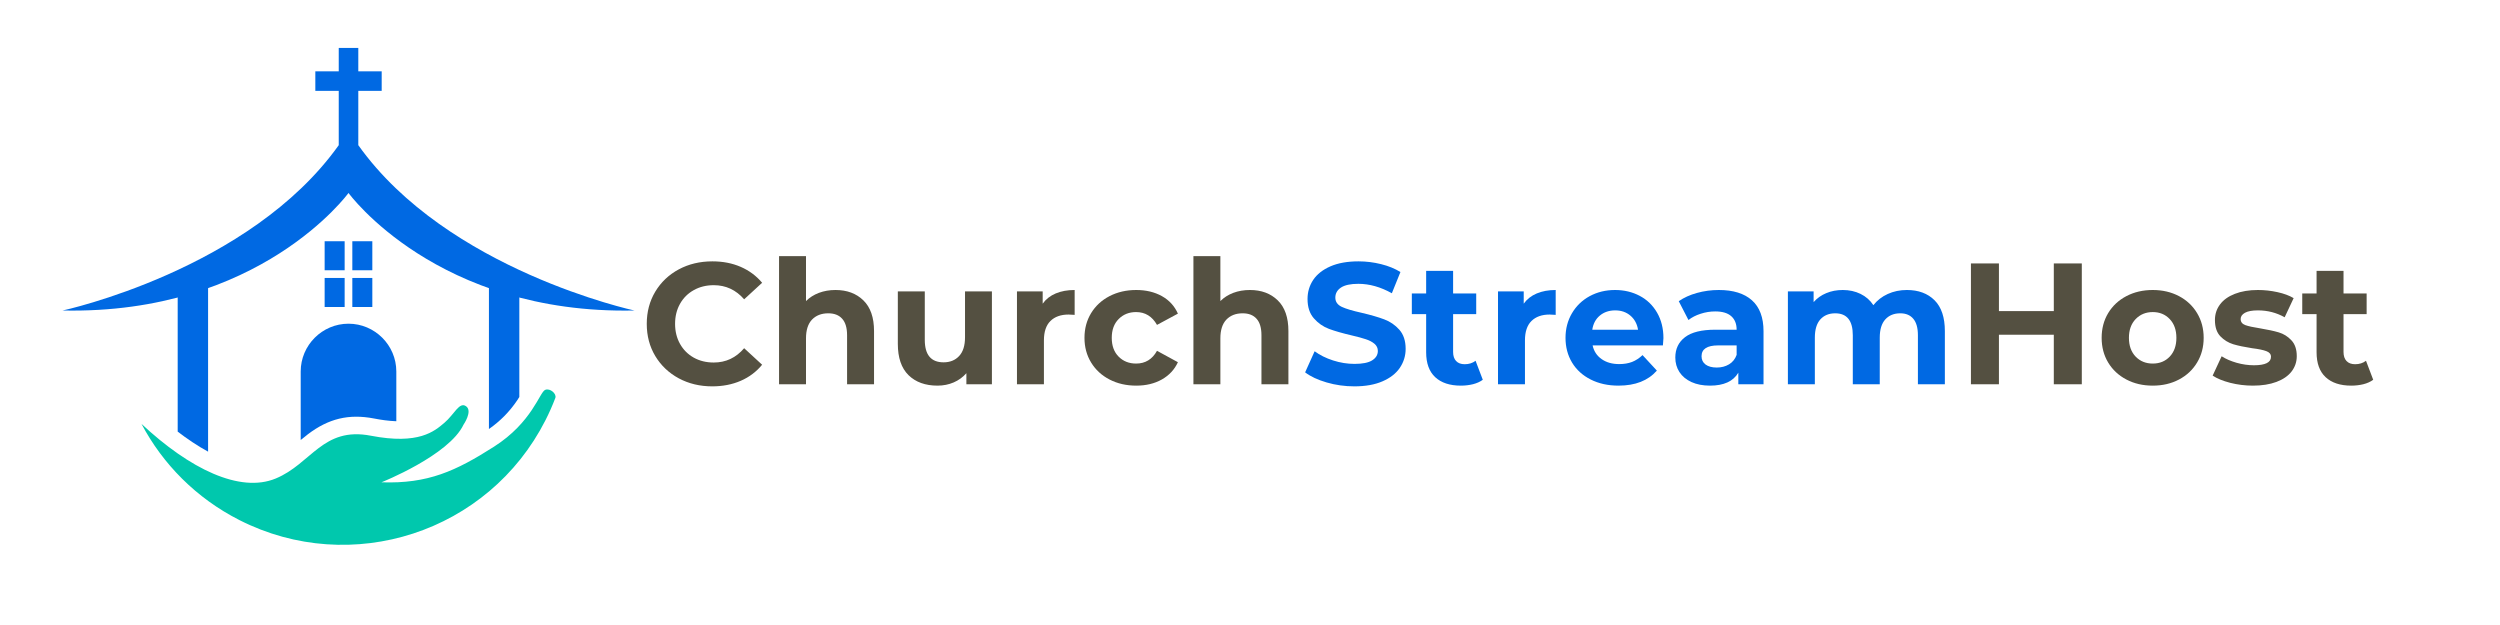 <svg xmlns="http://www.w3.org/2000/svg" xmlns:xlink="http://www.w3.org/1999/xlink" width="800" zoomAndPan="magnify" viewBox="0 0 600 150" height="200" preserveAspectRatio="xMidYMid meet" version="1.0"><defs><g/><clipPath id="a044193700"><path d="M 15 11.5 L 152.25 11.5 L 152.25 75 L 15 75 Z M 15 11.5 " clip-rule="nonzero"/></clipPath></defs><g clip-path="url(#a044193700)"><path fill="#0069e3" d="M 83.641 46.312 C 83.641 46.312 62.438 75.52 15.031 74.52 C 15.031 74.52 59.938 64.863 81.297 34.84 L 81.297 21.809 L 75.68 21.809 L 75.68 17.113 L 81.297 17.113 L 81.297 11.5 L 85.992 11.5 L 85.992 17.113 L 91.605 17.113 L 91.605 21.809 L 85.992 21.809 L 85.992 34.84 C 107.348 64.863 152.254 74.52 152.254 74.52 C 104.844 75.52 83.641 46.312 83.641 46.312 " fill-opacity="1" fill-rule="evenodd"/></g><path fill="#0069e3" d="M 42.645 68.352 L 49.941 68.352 L 49.941 108.398 C 47.359 106.992 44.867 105.289 42.645 103.59 Z M 42.645 68.352 " fill-opacity="1" fill-rule="evenodd"/><path fill="#0069e3" d="M 117.344 68.352 L 124.641 68.352 L 124.641 95.27 C 124.473 95.551 124.305 95.816 124.137 96.066 C 122.277 98.824 120.035 101.082 117.344 102.965 Z M 117.344 68.352 " fill-opacity="1" fill-rule="evenodd"/><path fill="#00c8ad" d="M 91.547 115.754 C 91.547 115.754 107.75 109.32 111.258 101.898 C 111.258 101.898 113.492 98.676 111.863 97.504 C 110.234 96.332 109.051 99.441 106.652 101.473 C 104.25 103.508 100.512 106.797 88.988 104.57 C 77.461 102.344 74.738 111.301 66.168 114.844 C 57.594 118.391 45.547 112.57 33.957 101.734 C 39.043 111.34 47.039 119.527 57.465 124.824 C 84.363 138.488 117.242 127.762 130.906 100.867 C 131.801 99.102 132.594 97.316 133.281 95.508 C 133.645 94.527 132.023 93.078 130.84 93.57 C 129.492 94.133 127.707 101.375 118.555 107.207 C 109.406 113.039 102.727 116.141 91.547 115.754 " fill-opacity="1" fill-rule="evenodd"/><path fill="#0069e3" d="M 82.715 73.68 L 77.914 73.68 L 77.914 66.711 L 82.715 66.711 Z M 89.359 66.711 L 89.359 73.68 L 84.559 73.68 L 84.559 66.711 Z M 84.559 57.898 L 89.359 57.898 L 89.359 64.863 L 84.559 64.863 Z M 77.914 57.898 L 82.715 57.898 L 82.715 64.863 L 77.914 64.863 Z M 77.914 57.898 " fill-opacity="1" fill-rule="evenodd"/><path fill="#0069e3" d="M 83.641 77.688 C 89.953 77.688 95.117 82.848 95.117 89.16 L 95.117 101.098 C 93.262 101.035 91.398 100.758 89.781 100.441 C 83.656 99.262 78.84 100.496 73.938 104.188 C 73.34 104.637 72.754 105.113 72.168 105.602 L 72.168 89.16 C 72.168 82.848 77.332 77.688 83.641 77.688 " fill-opacity="1" fill-rule="evenodd"/><g fill="#545041" fill-opacity="1"><g transform="translate(153.613, 92.225)"><g><path d="M 17.328 0.5 C 14.367 0.5 11.691 -0.141 9.297 -1.422 C 6.91 -2.711 5.031 -4.492 3.656 -6.766 C 2.289 -9.047 1.609 -11.625 1.609 -14.5 C 1.609 -17.375 2.289 -19.953 3.656 -22.234 C 5.031 -24.516 6.91 -26.297 9.297 -27.578 C 11.691 -28.859 14.379 -29.5 17.359 -29.5 C 19.879 -29.5 22.148 -29.055 24.172 -28.172 C 26.203 -27.285 27.91 -26.016 29.297 -24.359 L 24.984 -20.391 C 23.023 -22.648 20.594 -23.781 17.688 -23.781 C 15.895 -23.781 14.297 -23.383 12.891 -22.594 C 11.484 -21.812 10.383 -20.719 9.594 -19.312 C 8.801 -17.906 8.406 -16.301 8.406 -14.5 C 8.406 -12.707 8.801 -11.102 9.594 -9.688 C 10.383 -8.281 11.484 -7.18 12.891 -6.391 C 14.297 -5.609 15.895 -5.219 17.688 -5.219 C 20.594 -5.219 23.023 -6.363 24.984 -8.656 L 29.297 -4.688 C 27.91 -3 26.195 -1.711 24.156 -0.828 C 22.113 0.055 19.836 0.5 17.328 0.5 Z M 17.328 0.5 "/></g></g></g><g fill="#545041" fill-opacity="1"><g transform="translate(183.987, 92.225)"><g><path d="M 16.531 -22.625 C 19.289 -22.625 21.52 -21.797 23.219 -20.141 C 24.926 -18.484 25.781 -16.023 25.781 -12.766 L 25.781 0 L 19.312 0 L 19.312 -11.766 C 19.312 -13.535 18.922 -14.852 18.141 -15.719 C 17.367 -16.594 16.254 -17.031 14.797 -17.031 C 13.16 -17.031 11.859 -16.523 10.891 -15.516 C 9.93 -14.504 9.453 -13.004 9.453 -11.016 L 9.453 0 L 2.984 0 L 2.984 -30.75 L 9.453 -30.75 L 9.453 -19.969 C 10.305 -20.82 11.336 -21.477 12.547 -21.938 C 13.766 -22.395 15.094 -22.625 16.531 -22.625 Z M 16.531 -22.625 "/></g></g></g><g fill="#545041" fill-opacity="1"><g transform="translate(212.62, 92.225)"><g><path d="M 25.438 -22.297 L 25.438 0 L 19.312 0 L 19.312 -2.656 C 18.457 -1.688 17.438 -0.945 16.25 -0.438 C 15.062 0.07 13.773 0.328 12.391 0.328 C 9.461 0.328 7.141 -0.508 5.422 -2.188 C 3.711 -3.875 2.859 -6.379 2.859 -9.703 L 2.859 -22.297 L 9.328 -22.297 L 9.328 -10.656 C 9.328 -7.062 10.832 -5.266 13.844 -5.266 C 15.383 -5.266 16.625 -5.766 17.562 -6.766 C 18.508 -7.773 18.984 -9.273 18.984 -11.266 L 18.984 -22.297 Z M 25.438 -22.297 "/></g></g></g><g fill="#545041" fill-opacity="1"><g transform="translate(241.088, 92.225)"><g><path d="M 9.156 -19.344 C 9.926 -20.426 10.969 -21.242 12.281 -21.797 C 13.594 -22.348 15.109 -22.625 16.828 -22.625 L 16.828 -16.656 C 16.109 -16.707 15.625 -16.734 15.375 -16.734 C 13.52 -16.734 12.066 -16.219 11.016 -15.188 C 9.973 -14.156 9.453 -12.602 9.453 -10.531 L 9.453 0 L 2.984 0 L 2.984 -22.297 L 9.156 -22.297 Z M 9.156 -19.344 "/></g></g></g><g fill="#545041" fill-opacity="1"><g transform="translate(258.947, 92.225)"><g><path d="M 13.75 0.328 C 11.375 0.328 9.238 -0.16 7.344 -1.141 C 5.457 -2.117 3.984 -3.477 2.922 -5.219 C 1.859 -6.957 1.328 -8.93 1.328 -11.141 C 1.328 -13.359 1.859 -15.336 2.922 -17.078 C 3.984 -18.816 5.457 -20.176 7.344 -21.156 C 9.238 -22.133 11.375 -22.625 13.75 -22.625 C 16.102 -22.625 18.156 -22.133 19.906 -21.156 C 21.664 -20.176 22.945 -18.773 23.75 -16.953 L 18.734 -14.25 C 17.566 -16.301 15.895 -17.328 13.719 -17.328 C 12.031 -17.328 10.633 -16.77 9.531 -15.656 C 8.426 -14.551 7.875 -13.047 7.875 -11.141 C 7.875 -9.234 8.426 -7.727 9.531 -6.625 C 10.633 -5.52 12.031 -4.969 13.719 -4.969 C 15.926 -4.969 17.598 -5.988 18.734 -8.031 L 23.75 -5.297 C 22.945 -3.535 21.664 -2.156 19.906 -1.156 C 18.156 -0.164 16.102 0.328 13.75 0.328 Z M 13.75 0.328 "/></g></g></g><g fill="#545041" fill-opacity="1"><g transform="translate(283.437, 92.225)"><g><path d="M 16.531 -22.625 C 19.289 -22.625 21.52 -21.797 23.219 -20.141 C 24.926 -18.484 25.781 -16.023 25.781 -12.766 L 25.781 0 L 19.312 0 L 19.312 -11.766 C 19.312 -13.535 18.922 -14.852 18.141 -15.719 C 17.367 -16.594 16.254 -17.031 14.797 -17.031 C 13.16 -17.031 11.859 -16.523 10.891 -15.516 C 9.93 -14.504 9.453 -13.004 9.453 -11.016 L 9.453 0 L 2.984 0 L 2.984 -30.75 L 9.453 -30.75 L 9.453 -19.969 C 10.305 -20.82 11.336 -21.477 12.547 -21.938 C 13.766 -22.395 15.094 -22.625 16.531 -22.625 Z M 16.531 -22.625 "/></g></g></g><g fill="#0069e3" fill-opacity="1"><g transform="translate(312.074, 92.225)"><g><path d="M 12.969 0.5 C 10.676 0.5 8.457 0.188 6.312 -0.438 C 4.176 -1.062 2.457 -1.867 1.156 -2.859 L 3.438 -7.922 C 4.676 -7.004 6.148 -6.27 7.859 -5.719 C 9.578 -5.164 11.297 -4.891 13.016 -4.891 C 14.922 -4.891 16.328 -5.172 17.234 -5.734 C 18.148 -6.305 18.609 -7.062 18.609 -8 C 18.609 -8.688 18.336 -9.258 17.797 -9.719 C 17.254 -10.176 16.562 -10.539 15.719 -10.812 C 14.883 -11.094 13.75 -11.398 12.312 -11.734 C 10.094 -12.254 8.281 -12.773 6.875 -13.297 C 5.469 -13.828 4.258 -14.672 3.25 -15.828 C 2.238 -16.984 1.734 -18.531 1.734 -20.469 C 1.734 -22.156 2.188 -23.68 3.094 -25.047 C 4.008 -26.41 5.383 -27.492 7.219 -28.297 C 9.062 -29.098 11.312 -29.5 13.969 -29.5 C 15.812 -29.5 17.617 -29.273 19.391 -28.828 C 21.16 -28.391 22.707 -27.758 24.031 -26.938 L 21.969 -21.844 C 19.281 -23.352 16.598 -24.109 13.922 -24.109 C 12.047 -24.109 10.656 -23.805 9.75 -23.203 C 8.852 -22.598 8.406 -21.797 8.406 -20.797 C 8.406 -19.805 8.922 -19.066 9.953 -18.578 C 10.992 -18.098 12.578 -17.625 14.703 -17.156 C 16.922 -16.633 18.734 -16.109 20.141 -15.578 C 21.547 -15.055 22.754 -14.227 23.766 -13.094 C 24.773 -11.957 25.281 -10.426 25.281 -8.5 C 25.281 -6.844 24.816 -5.328 23.891 -3.953 C 22.961 -2.586 21.57 -1.504 19.719 -0.703 C 17.875 0.098 15.625 0.5 12.969 0.5 Z M 12.969 0.5 "/></g></g></g><g fill="#0069e3" fill-opacity="1"><g transform="translate(338.511, 92.225)"><g><path d="M 17.359 -1.078 C 16.723 -0.609 15.941 -0.254 15.016 -0.016 C 14.098 0.211 13.125 0.328 12.094 0.328 C 9.445 0.328 7.395 -0.348 5.938 -1.703 C 4.488 -3.055 3.766 -5.047 3.766 -7.672 L 3.766 -16.828 L 0.328 -16.828 L 0.328 -21.797 L 3.766 -21.797 L 3.766 -27.219 L 10.234 -27.219 L 10.234 -21.797 L 15.781 -21.797 L 15.781 -16.828 L 10.234 -16.828 L 10.234 -7.75 C 10.234 -6.812 10.473 -6.086 10.953 -5.578 C 11.441 -5.066 12.129 -4.812 13.016 -4.812 C 14.035 -4.812 14.906 -5.086 15.625 -5.641 Z M 17.359 -1.078 "/></g></g></g><g fill="#0069e3" fill-opacity="1"><g transform="translate(356.537, 92.225)"><g><path d="M 9.156 -19.344 C 9.926 -20.426 10.969 -21.242 12.281 -21.797 C 13.594 -22.348 15.109 -22.625 16.828 -22.625 L 16.828 -16.656 C 16.109 -16.707 15.625 -16.734 15.375 -16.734 C 13.52 -16.734 12.066 -16.219 11.016 -15.188 C 9.973 -14.156 9.453 -12.602 9.453 -10.531 L 9.453 0 L 2.984 0 L 2.984 -22.297 L 9.156 -22.297 Z M 9.156 -19.344 "/></g></g></g><g fill="#0069e3" fill-opacity="1"><g transform="translate(374.396, 92.225)"><g><path d="M 24.828 -11.062 C 24.828 -10.977 24.785 -10.398 24.703 -9.328 L 7.828 -9.328 C 8.129 -7.941 8.848 -6.848 9.984 -6.047 C 11.117 -5.242 12.531 -4.844 14.219 -4.844 C 15.375 -4.844 16.398 -5.016 17.297 -5.359 C 18.191 -5.711 19.031 -6.258 19.812 -7 L 23.25 -3.281 C 21.145 -0.875 18.078 0.328 14.047 0.328 C 11.535 0.328 9.312 -0.16 7.375 -1.141 C 5.438 -2.117 3.941 -3.477 2.891 -5.219 C 1.848 -6.957 1.328 -8.93 1.328 -11.141 C 1.328 -13.328 1.844 -15.297 2.875 -17.047 C 3.914 -18.805 5.336 -20.176 7.141 -21.156 C 8.953 -22.133 10.977 -22.625 13.219 -22.625 C 15.395 -22.625 17.367 -22.156 19.141 -21.219 C 20.91 -20.281 22.301 -18.93 23.312 -17.172 C 24.32 -15.422 24.828 -13.383 24.828 -11.062 Z M 13.266 -17.734 C 11.797 -17.734 10.562 -17.316 9.562 -16.484 C 8.57 -15.66 7.969 -14.531 7.75 -13.094 L 18.734 -13.094 C 18.504 -14.5 17.895 -15.625 16.906 -16.469 C 15.914 -17.312 14.703 -17.734 13.266 -17.734 Z M 13.266 -17.734 "/></g></g></g><g fill="#0069e3" fill-opacity="1"><g transform="translate(400.543, 92.225)"><g><path d="M 11.969 -22.625 C 15.426 -22.625 18.078 -21.801 19.922 -20.156 C 21.773 -18.508 22.703 -16.031 22.703 -12.719 L 22.703 0 L 16.656 0 L 16.656 -2.781 C 15.438 -0.707 13.172 0.328 9.859 0.328 C 8.148 0.328 6.664 0.039 5.406 -0.531 C 4.145 -1.113 3.18 -1.914 2.516 -2.938 C 1.859 -3.957 1.531 -5.117 1.531 -6.422 C 1.531 -8.492 2.312 -10.125 3.875 -11.312 C 5.438 -12.5 7.848 -13.094 11.109 -13.094 L 16.25 -13.094 C 16.25 -14.5 15.816 -15.582 14.953 -16.344 C 14.098 -17.102 12.816 -17.484 11.109 -17.484 C 9.922 -17.484 8.754 -17.297 7.609 -16.922 C 6.461 -16.555 5.488 -16.055 4.688 -15.422 L 2.359 -19.938 C 3.578 -20.789 5.035 -21.453 6.734 -21.922 C 8.43 -22.391 10.176 -22.625 11.969 -22.625 Z M 11.484 -4.016 C 12.586 -4.016 13.566 -4.27 14.422 -4.781 C 15.273 -5.289 15.883 -6.047 16.25 -7.047 L 16.25 -9.328 L 11.812 -9.328 C 9.156 -9.328 7.828 -8.457 7.828 -6.719 C 7.828 -5.883 8.148 -5.223 8.797 -4.734 C 9.453 -4.254 10.348 -4.016 11.484 -4.016 Z M 11.484 -4.016 "/></g></g></g><g fill="#0069e3" fill-opacity="1"><g transform="translate(426.11, 92.225)"><g><path d="M 31.531 -22.625 C 34.32 -22.625 36.539 -21.801 38.188 -20.156 C 39.832 -18.508 40.656 -16.047 40.656 -12.766 L 40.656 0 L 34.188 0 L 34.188 -11.766 C 34.188 -13.535 33.816 -14.852 33.078 -15.719 C 32.348 -16.594 31.305 -17.031 29.953 -17.031 C 28.441 -17.031 27.242 -16.539 26.359 -15.562 C 25.473 -14.582 25.031 -13.125 25.031 -11.188 L 25.031 0 L 18.562 0 L 18.562 -11.766 C 18.562 -15.273 17.156 -17.031 14.344 -17.031 C 12.844 -17.031 11.648 -16.539 10.766 -15.562 C 9.891 -14.582 9.453 -13.125 9.453 -11.188 L 9.453 0 L 2.984 0 L 2.984 -22.297 L 9.156 -22.297 L 9.156 -19.719 C 9.988 -20.664 11.004 -21.383 12.203 -21.875 C 13.398 -22.375 14.719 -22.625 16.156 -22.625 C 17.727 -22.625 19.148 -22.312 20.422 -21.688 C 21.691 -21.07 22.719 -20.172 23.5 -18.984 C 24.406 -20.141 25.555 -21.035 26.953 -21.672 C 28.348 -22.305 29.875 -22.625 31.531 -22.625 Z M 31.531 -22.625 "/></g></g></g><g fill="#545041" fill-opacity="1"><g transform="translate(469.586, 92.225)"><g><path d="M 30.047 -29 L 30.047 0 L 23.328 0 L 23.328 -11.891 L 10.156 -11.891 L 10.156 0 L 3.438 0 L 3.438 -29 L 10.156 -29 L 10.156 -17.562 L 23.328 -17.562 L 23.328 -29 Z M 30.047 -29 "/></g></g></g><g fill="#545041" fill-opacity="1"><g transform="translate(503.068, 92.225)"><g><path d="M 13.594 0.328 C 11.238 0.328 9.129 -0.16 7.266 -1.141 C 5.398 -2.117 3.941 -3.477 2.891 -5.219 C 1.848 -6.957 1.328 -8.93 1.328 -11.141 C 1.328 -13.359 1.848 -15.336 2.891 -17.078 C 3.941 -18.816 5.398 -20.176 7.266 -21.156 C 9.129 -22.133 11.238 -22.625 13.594 -22.625 C 15.938 -22.625 18.035 -22.133 19.891 -21.156 C 21.742 -20.176 23.191 -18.816 24.234 -17.078 C 25.285 -15.336 25.812 -13.359 25.812 -11.141 C 25.812 -8.93 25.285 -6.957 24.234 -5.219 C 23.191 -3.477 21.742 -2.117 19.891 -1.141 C 18.035 -0.16 15.938 0.328 13.594 0.328 Z M 13.594 -4.969 C 15.25 -4.969 16.609 -5.523 17.672 -6.641 C 18.734 -7.766 19.266 -9.266 19.266 -11.141 C 19.266 -13.023 18.734 -14.523 17.672 -15.641 C 16.609 -16.766 15.25 -17.328 13.594 -17.328 C 11.938 -17.328 10.566 -16.766 9.484 -15.641 C 8.41 -14.523 7.875 -13.023 7.875 -11.141 C 7.875 -9.266 8.41 -7.766 9.484 -6.641 C 10.566 -5.523 11.938 -4.969 13.594 -4.969 Z M 13.594 -4.969 "/></g></g></g><g fill="#545041" fill-opacity="1"><g transform="translate(530.209, 92.225)"><g><path d="M 10.484 0.328 C 8.629 0.328 6.816 0.102 5.047 -0.344 C 3.285 -0.801 1.879 -1.379 0.828 -2.078 L 2.984 -6.719 C 3.973 -6.082 5.172 -5.562 6.578 -5.156 C 7.992 -4.758 9.379 -4.562 10.734 -4.562 C 13.461 -4.562 14.828 -5.238 14.828 -6.594 C 14.828 -7.227 14.453 -7.68 13.703 -7.953 C 12.961 -8.234 11.82 -8.469 10.281 -8.656 C 8.457 -8.938 6.953 -9.254 5.766 -9.609 C 4.578 -9.973 3.547 -10.609 2.672 -11.516 C 1.805 -12.43 1.375 -13.734 1.375 -15.422 C 1.375 -16.828 1.781 -18.07 2.594 -19.156 C 3.406 -20.25 4.594 -21.098 6.156 -21.703 C 7.719 -22.316 9.562 -22.625 11.688 -22.625 C 13.258 -22.625 14.828 -22.453 16.391 -22.109 C 17.953 -21.766 19.242 -21.285 20.266 -20.672 L 18.109 -16.078 C 16.148 -17.18 14.008 -17.734 11.688 -17.734 C 10.301 -17.734 9.266 -17.539 8.578 -17.156 C 7.891 -16.77 7.547 -16.27 7.547 -15.656 C 7.547 -14.969 7.914 -14.484 8.656 -14.203 C 9.406 -13.93 10.594 -13.672 12.219 -13.422 C 14.039 -13.117 15.531 -12.797 16.688 -12.453 C 17.852 -12.109 18.863 -11.477 19.719 -10.562 C 20.582 -9.656 21.016 -8.383 21.016 -6.75 C 21.016 -5.375 20.598 -4.145 19.766 -3.062 C 18.93 -1.988 17.719 -1.156 16.125 -0.562 C 14.539 0.031 12.66 0.328 10.484 0.328 Z M 10.484 0.328 "/></g></g></g><g fill="#545041" fill-opacity="1"><g transform="translate(552.212, 92.225)"><g><path d="M 17.359 -1.078 C 16.723 -0.609 15.941 -0.254 15.016 -0.016 C 14.098 0.211 13.125 0.328 12.094 0.328 C 9.445 0.328 7.395 -0.348 5.938 -1.703 C 4.488 -3.055 3.766 -5.047 3.766 -7.672 L 3.766 -16.828 L 0.328 -16.828 L 0.328 -21.797 L 3.766 -21.797 L 3.766 -27.219 L 10.234 -27.219 L 10.234 -21.797 L 15.781 -21.797 L 15.781 -16.828 L 10.234 -16.828 L 10.234 -7.75 C 10.234 -6.812 10.473 -6.086 10.953 -5.578 C 11.441 -5.066 12.129 -4.812 13.016 -4.812 C 14.035 -4.812 14.906 -5.086 15.625 -5.641 Z M 17.359 -1.078 "/></g></g></g></svg>